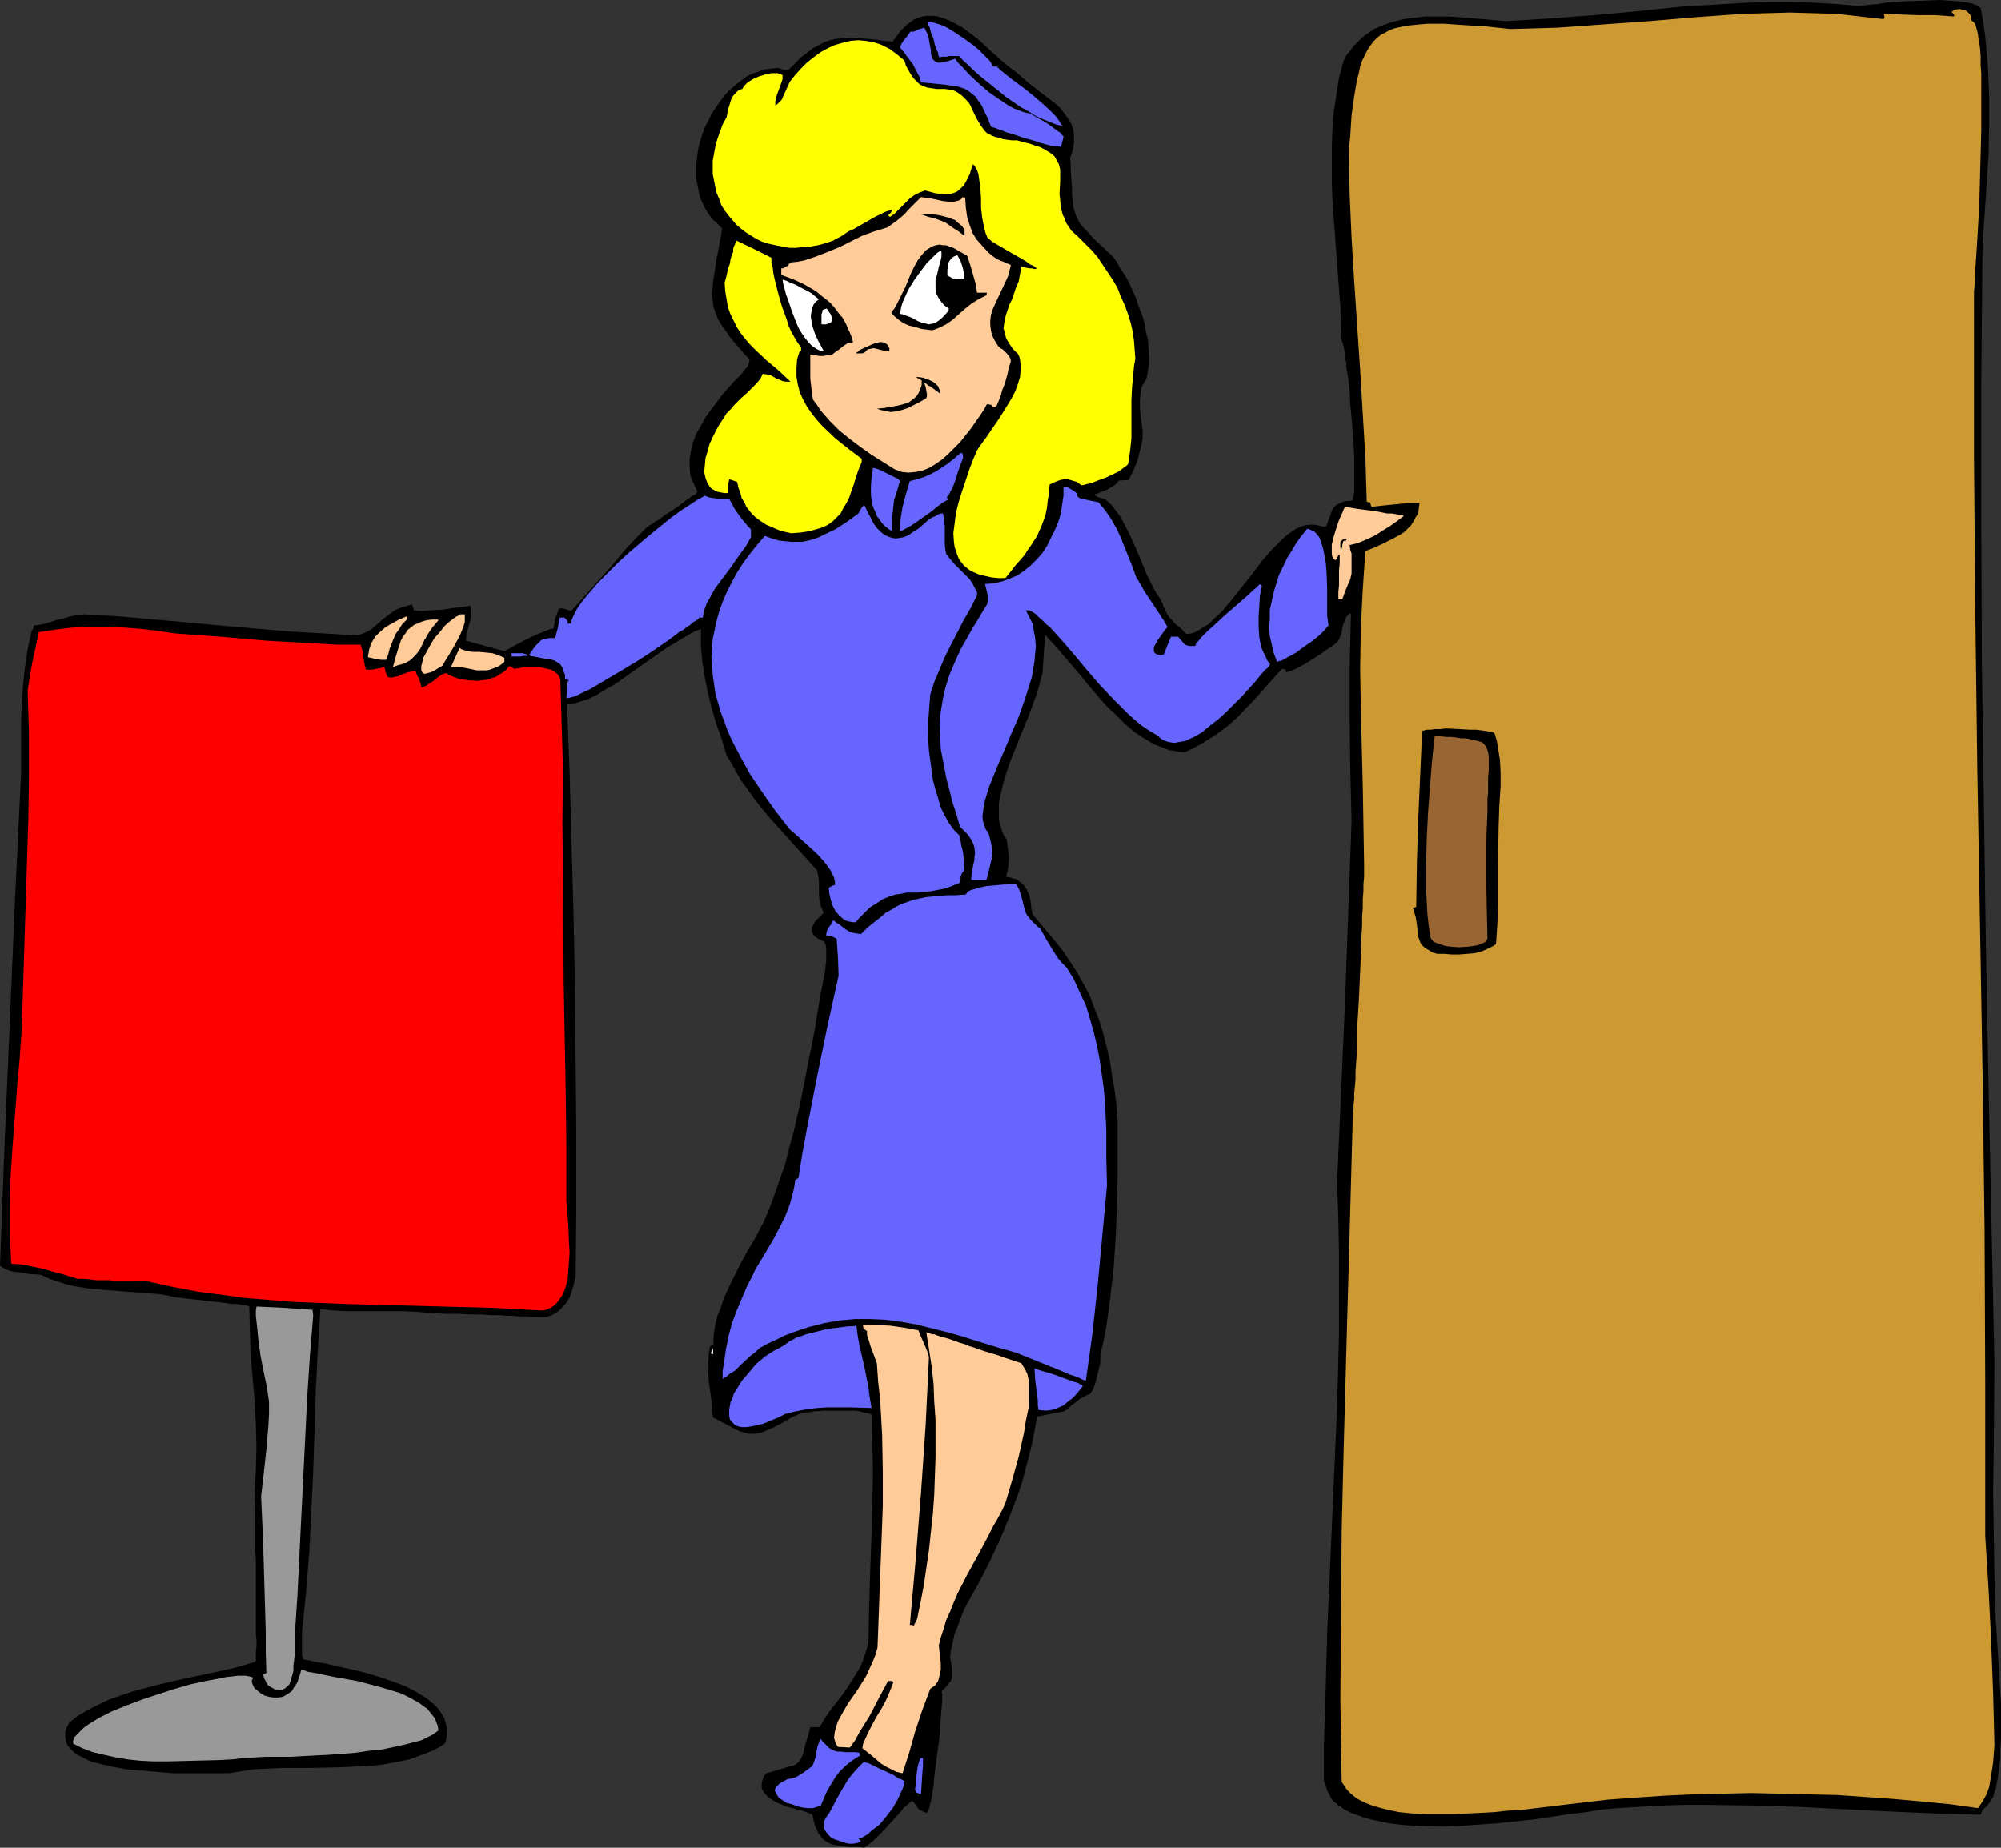 <?xml version="1.0" encoding="UTF-8" standalone="no"?>
<svg
   version="1.0"
   width="129.766mm"
   height="119.833mm"
   id="svg43"
   sodipodi:docname="Usher 3.wmf"
   xmlns:inkscape="http://www.inkscape.org/namespaces/inkscape"
   xmlns:sodipodi="http://sodipodi.sourceforge.net/DTD/sodipodi-0.dtd"
   xmlns="http://www.w3.org/2000/svg"
   xmlns:svg="http://www.w3.org/2000/svg">
  <rect width="100%" height="100%" fill="#333333" stroke="none"/>
  <sodipodi:namedview
     id="namedview43"
     pagecolor="#ffffff"
     bordercolor="#000000"
     borderopacity="0.25"
     inkscape:showpageshadow="2"
     inkscape:pageopacity="0.0"
     inkscape:pagecheckerboard="0"
     inkscape:deskcolor="#d1d1d1"
     inkscape:document-units="mm" />
  <defs
     id="defs1">
    <pattern
       id="WMFhbasepattern"
       patternUnits="userSpaceOnUse"
       width="6"
       height="6"
       x="0"
       y="0" />
  </defs>
  <path
     style="fill:#000000;fill-opacity:1;fill-rule:evenodd;stroke:none"
     d="m 490.455,426.088 -0.162,2.424 v 2.424 l -0.323,2.424 -0.323,2.585 -0.485,2.424 -0.323,0.969 -0.323,1.131 -0.646,0.969 -0.485,0.808 -0.808,0.808 -0.646,0.646 -0.485,1.131 -11.15,-0.323 -11.312,-0.485 -22.301,-1.131 -11.15,-0.323 -11.15,-0.162 h -5.494 l -5.494,0.162 -5.494,0.323 -5.494,0.323 -3.717,0.323 -3.878,0.646 -4.202,0.485 -4.202,0.646 -4.363,0.646 -4.525,0.485 -4.525,0.485 -4.686,0.323 -4.525,0.323 -4.363,0.162 -4.525,-0.162 -4.202,-0.162 -4.202,-0.485 -3.878,-0.808 -1.939,-0.485 -1.778,-0.646 -1.778,-0.646 -1.616,-0.808 -0.808,-0.646 -0.808,-0.485 -0.485,-0.485 -0.485,-0.323 -0.646,-0.808 -0.323,-0.646 -0.323,-0.646 -0.323,-0.646 -0.323,-0.969 -0.162,-0.646 -0.323,-0.646 v -9.049 l 0.323,-9.21 0.485,-18.259 0.808,-18.259 0.808,-18.42 0.808,-18.42 0.485,-18.259 v -9.21 -9.21 l -0.162,-9.21 -0.323,-9.21 0.97,-21.975 0.97,-22.137 0.808,-22.46 0.808,-22.137 -0.323,-12.603 -0.162,-12.603 v -12.765 l 0.162,-6.302 0.162,-6.302 -0.323,-0.323 -0.808,0.969 -0.485,1.131 -0.323,0.808 -0.162,0.808 -0.162,0.808 -0.162,0.808 -0.323,0.808 -0.485,0.808 -0.485,0.485 -0.646,0.485 -0.646,0.485 -0.808,0.485 -1.778,1.293 -2.101,1.293 -1.778,1.131 -1.778,0.969 -0.808,0.323 -0.646,0.323 -0.646,0.162 -0.485,0.162 -0.323,-0.808 h -0.808 l -1.454,1.616 -1.454,1.616 -1.454,1.616 -1.293,1.454 -1.293,1.454 -1.293,1.293 -2.586,2.747 -2.747,2.424 -2.909,2.101 -3.394,2.101 -1.778,0.969 -2.101,0.969 h -1.131 l -1.454,-0.323 -1.293,-0.162 -1.131,-0.485 -1.293,-0.485 -1.293,-0.485 -2.424,-1.454 -2.424,-1.616 -2.262,-1.939 -2.262,-2.262 -2.262,-2.101 -4.202,-4.847 -1.939,-2.424 -1.939,-2.262 -1.939,-2.262 -1.778,-2.101 -1.778,-1.939 -1.454,-1.616 -0.646,9.533 -0.646,2.262 -0.646,2.424 -0.97,2.585 -0.97,2.747 -2.262,5.494 -2.262,5.655 -0.97,2.747 -0.808,2.747 -0.646,2.585 -0.485,2.585 v 2.424 1.131 l 0.162,1.131 0.323,1.131 0.323,1.131 0.485,0.969 0.646,0.969 0.162,1.454 0.162,1.131 0.162,1.131 v 1.131 l -0.162,2.101 -0.485,2.101 0.97,0.162 0.808,0.323 0.808,0.162 0.646,0.485 0.97,0.808 0.808,1.131 0.646,1.454 0.323,1.454 0.162,1.616 0.323,1.616 2.586,3.07 2.424,2.908 2.262,2.747 1.939,2.908 1.778,2.747 1.616,2.908 1.454,2.747 1.131,3.07 1.131,2.908 0.97,3.07 0.808,3.232 0.808,3.232 0.485,3.393 0.646,3.716 0.485,3.716 0.323,4.04 v 7.11 7.271 l -0.162,7.271 -0.323,7.433 -0.485,7.11 -0.808,7.271 -0.97,7.11 -0.646,3.393 -0.808,3.393 v 1.454 l -0.162,1.293 -0.646,2.585 -0.323,1.293 -0.323,1.131 -0.485,1.131 -0.646,0.969 -0.646,0.162 -0.808,0.485 -0.97,0.485 -0.97,0.808 -0.97,0.646 -0.323,0.323 -0.485,0.485 -0.646,0.485 -0.323,0.162 -0.162,0.162 -6.626,1.293 -0.646,3.393 -0.646,3.393 -0.808,3.232 -0.808,3.07 -0.808,3.07 -0.97,2.908 -2.101,5.494 -2.262,5.494 -2.586,5.494 -1.454,2.908 -1.454,2.747 -1.616,2.908 -1.616,2.908 -1.293,3.232 -0.485,1.454 -0.646,1.454 -0.646,2.908 -0.323,1.454 -0.162,1.616 0.162,0.808 0.162,0.808 0.162,1.131 v 1.131 0.969 l -0.323,0.808 -0.646,0.808 -0.646,0.808 -0.97,0.969 0.162,0.485 v 1.939 l -0.162,1.777 -0.162,2.101 -0.162,2.262 -0.162,2.424 -0.646,5.009 -0.323,2.424 -0.323,2.424 -0.162,2.262 -0.323,1.939 -0.323,1.777 -0.323,1.293 -0.162,0.646 -0.162,0.485 -0.162,0.323 -0.162,0.162 -0.646,-0.162 -0.646,-0.323 -0.485,-0.162 -0.323,-0.323 -0.646,-0.969 -0.808,-0.969 -0.323,0.162 -0.485,0.323 -0.485,0.485 -0.808,0.646 -0.646,0.808 -0.808,0.969 -1.778,1.939 -1.778,1.939 -1.778,1.777 -0.808,0.808 -0.808,0.646 -0.646,0.485 -0.646,0.485 -1.293,-0.162 h -1.454 -1.131 l -1.131,-0.162 -1.131,-0.162 -0.97,-0.162 -0.808,-0.162 -0.808,-0.323 -0.808,-0.485 -0.646,-0.485 -0.485,-0.646 -0.646,-0.808 -0.323,-0.808 -0.485,-0.969 -0.323,-1.293 -0.323,-1.454 -0.646,-0.323 -0.808,-0.323 -0.97,-0.323 -1.131,-0.323 -2.586,-0.646 -2.424,-0.969 -1.131,-0.646 -0.97,-0.646 -0.808,-0.808 -0.646,-0.808 -0.323,-0.808 v -1.131 l 0.162,-0.485 0.162,-0.646 0.323,-0.646 0.485,-0.646 1.778,-0.485 1.454,-0.485 1.293,-0.323 0.97,-0.323 0.808,-0.162 0.808,-0.323 0.485,-0.323 0.485,-0.485 0.323,-0.485 0.323,-0.646 0.323,-0.646 0.162,-0.969 0.323,-1.131 0.323,-1.131 0.485,-1.616 0.485,-1.777 h 2.262 l 1.454,-2.424 1.616,-2.262 1.778,-2.262 1.778,-2.424 1.616,-2.585 1.616,-2.585 0.646,-1.454 0.485,-1.454 0.485,-1.454 0.485,-1.616 0.323,-13.896 0.485,-13.896 0.162,-6.948 0.162,-7.11 -0.162,-7.11 -0.162,-7.11 -0.808,-0.323 -0.97,-0.162 -1.131,-0.323 -1.131,-0.162 h -2.424 -2.586 -2.586 l -2.424,0.162 -2.101,0.323 -0.97,0.162 -0.646,0.162 -2.101,0.969 -1.616,0.969 -1.454,0.808 -1.293,0.646 -1.131,0.485 -1.131,0.485 -0.97,0.323 -0.97,0.162 h -0.808 -0.97 l -1.131,-0.323 -1.131,-0.323 -1.293,-0.646 -1.454,-0.808 -1.616,-0.808 -2.101,-1.131 -0.162,-1.939 -0.162,-2.101 -0.646,-4.524 -0.162,-2.424 v -2.262 l 0.162,-2.262 0.323,-1.939 0.808,-0.323 v -1.616 l 0.162,-1.616 0.323,-1.777 0.485,-2.101 0.808,-1.939 0.646,-2.101 1.939,-4.201 2.101,-4.201 2.101,-3.878 1.131,-1.777 0.97,-1.777 0.808,-1.616 0.808,-1.454 1.454,-3.393 1.293,-3.555 1.293,-3.716 1.293,-3.716 0.97,-3.878 1.131,-4.04 1.778,-7.917 1.616,-8.241 1.616,-8.079 1.293,-7.917 1.454,-7.756 v -0.646 l 0.162,-0.808 v -1.777 -1.777 l -0.162,-0.808 -0.323,-0.808 -0.808,-0.323 -0.646,-0.323 -0.485,-0.323 -0.485,-0.323 -0.323,-0.485 -0.162,-0.323 -0.162,-0.323 v -0.485 -0.485 l 0.323,-0.485 0.485,-0.969 0.97,-0.969 1.131,-1.131 -0.323,-0.969 -0.323,-0.646 -0.323,-1.454 -0.162,-1.293 v -3.393 l -0.162,-1.293 -0.323,-1.454 -3.07,-3.393 -3.07,-3.393 -2.909,-3.232 -2.909,-3.232 -2.747,-3.393 -2.586,-3.555 -1.293,-1.777 -1.131,-1.939 -1.131,-2.101 -1.293,-2.101 -1.131,-3.716 -1.293,-3.716 -1.131,-3.716 -0.97,-3.878 -0.808,-3.878 -0.646,-4.04 -0.323,-4.04 v -4.04 l -1.939,0.808 -1.939,1.131 -2.101,1.293 -2.262,1.293 -4.363,3.07 -4.363,3.07 -4.363,3.07 -2.101,1.131 -2.101,1.293 -1.939,0.969 -1.939,0.646 -1.778,0.485 -1.616,0.323 0.646,17.612 0.485,17.612 0.485,17.451 0.323,17.612 0.162,17.612 0.162,17.451 v 17.451 l -0.162,17.451 -0.485,1.939 -0.485,1.616 -0.485,1.454 -0.808,1.293 -0.97,1.131 -0.97,0.969 -1.293,0.808 -1.616,0.646 h -1.616 -1.616 l -1.131,-0.162 h -1.131 -1.293 l -1.293,-0.162 h -1.778 l -1.778,-0.162 h -1.939 l -2.424,-0.162 h -2.586 l -2.909,-0.162 h -3.07 l -3.717,-0.162 -3.394,-0.323 -3.555,-0.162 H 85.163 l -3.394,-0.162 -3.232,-0.323 -0.646,10.018 -0.485,9.856 -0.323,10.18 -0.323,9.856 -0.485,10.018 -0.485,9.856 -0.808,9.856 -0.97,9.695 v 3.716 0.646 0.969 l 0.162,0.485 0.162,0.646 0.646,0.162 0.97,0.162 2.101,0.485 1.293,0.162 1.454,0.323 2.747,0.646 3.07,0.646 3.232,0.808 3.232,0.969 3.232,1.131 3.07,1.131 2.747,1.454 1.293,0.808 1.293,0.808 0.97,0.808 1.131,0.969 0.808,0.969 0.646,0.969 0.646,1.131 0.323,1.131 0.323,1.131 v 1.293 l -0.162,1.293 -0.323,1.293 -1.293,0.808 -1.454,0.808 -2.909,1.131 -3.07,1.131 -3.232,0.646 -3.394,0.646 -3.394,0.323 -3.555,0.162 -3.555,0.162 -7.272,0.162 h -6.949 l -3.394,0.162 -3.394,0.162 -3.07,0.485 -3.07,0.485 H 53.328 52.197 47.672 46.056 42.339 l -3.717,-0.323 -3.717,-0.323 -3.878,-0.323 -3.555,-0.646 -3.394,-0.808 -1.454,-0.323 -1.454,-0.646 -1.131,-0.646 -1.131,-0.485 -0.97,-0.808 -0.808,-0.808 -0.646,-0.808 -0.323,-0.969 -0.162,-0.969 v -1.131 l 0.323,-1.131 0.646,-1.293 2.101,-1.616 2.424,-1.454 2.586,-1.293 2.747,-1.293 2.747,-0.969 2.909,-0.969 2.909,-0.808 3.07,-0.808 6.302,-1.454 6.141,-1.293 5.979,-1.293 2.909,-0.808 2.747,-0.808 0.162,-0.323 v -0.162 -0.485 -1.616 l 0.162,-1.293 v -1.616 l -0.162,-1.131 v -7.11 -1.939 -4.201 -2.585 -2.585 l -0.162,-2.747 v -3.07 -3.232 -3.393 l -0.162,-3.716 0.323,-5.817 0.162,-5.655 -0.162,-5.655 -0.323,-5.817 -0.485,-5.655 -0.485,-5.655 -0.162,-5.817 -0.162,-5.817 -0.323,-0.162 -0.485,-0.162 h -0.646 l -0.646,-0.162 -0.97,-0.162 h -1.131 l -2.424,-0.323 -2.909,-0.323 -5.656,-0.646 -2.747,-0.323 -2.262,-0.485 -2.101,-0.323 -4.202,-0.323 -4.202,-0.323 -4.202,-0.323 -4.04,-0.323 -4.04,-0.646 -1.939,-0.485 -1.939,-0.646 -2.101,-0.646 -1.939,-0.969 -1.293,-0.162 H 7.595 L 4.686,311.851 3.232,311.689 1.939,311.366 0.97,310.881 0,310.235 1.131,280.181 2.424,250.127 3.717,219.75 5.171,189.534 v -4.363 -8.725 l 0.162,-4.201 0.323,-4.363 0.485,-4.363 0.646,-4.363 0.97,-4.524 0.323,-0.323 v -0.162 l 0.162,-0.323 v -0.485 l 1.454,-0.162 1.454,-0.323 3.07,-0.969 1.454,-0.323 1.616,-0.485 1.616,-0.323 1.778,-0.162 8.242,0.485 16.645,1.454 8.565,0.808 16.806,1.454 8.403,0.485 8.403,0.485 0.808,-0.323 0.808,-0.323 1.616,-0.808 1.293,-1.131 1.454,-1.293 1.454,-1.131 1.616,-1.131 0.97,-0.485 0.97,-0.323 1.131,-0.323 1.131,-0.323 0.485,1.454 1.939,0.162 1.778,-0.162 3.232,-0.162 3.07,-0.485 1.778,-0.162 1.939,-0.323 0.162,0.323 0.162,0.485 v 0.969 l -0.162,1.293 -0.323,1.293 -0.323,1.131 -0.162,0.646 -0.162,0.646 -0.162,0.969 v 0.485 0.323 l 4.686,1.293 4.848,1.293 0.162,-0.162 0.323,-0.162 0.485,-0.323 0.646,-0.323 0.808,-0.485 0.97,-0.485 1.778,-0.969 2.101,-0.969 1.939,-0.808 0.808,-0.323 0.808,-0.323 0.646,-0.162 0.485,-0.162 0.162,-1.131 0.162,-1.131 0.485,-1.293 0.485,-1.293 h 0.808 l 0.646,0.162 0.646,0.162 0.808,0.323 2.262,-2.424 2.262,-2.585 4.525,-5.009 4.525,-5.332 2.424,-2.585 2.747,-2.747 h 0.162 l 0.323,-0.323 0.646,-0.323 0.808,-0.646 0.97,-0.485 0.97,-0.808 2.262,-1.454 2.101,-1.454 0.97,-0.808 0.97,-0.646 0.808,-0.646 0.808,-0.323 0.323,-0.485 0.162,-0.162 -0.485,-0.969 -0.485,-1.131 -0.485,-0.969 -0.323,-0.969 -0.162,-2.101 v -1.939 l 0.323,-2.101 0.485,-1.939 0.808,-2.101 1.131,-1.939 1.131,-2.101 1.454,-1.939 2.747,-3.716 3.07,-3.393 1.454,-1.454 1.293,-1.616 0.323,-0.323 0.162,-0.485 0.162,-0.485 0.162,-0.808 -1.131,-1.131 -1.131,-1.293 -0.97,-1.131 -0.808,-0.969 -0.808,-0.969 -0.646,-0.969 -1.293,-1.777 -0.97,-1.616 -0.646,-1.616 -0.485,-1.454 -0.162,-1.616 -0.162,-1.616 0.162,-1.616 0.162,-1.777 0.323,-1.939 0.323,-2.262 0.162,-1.131 0.323,-1.293 0.485,-2.908 0.323,-1.454 0.162,-1.616 -1.131,-1.131 -1.131,-0.969 -0.97,-1.293 -0.808,-1.293 -0.646,-1.293 -0.646,-1.454 -0.323,-1.454 -0.323,-1.616 -0.323,-1.454 v -1.616 -1.616 l 0.162,-1.777 0.162,-1.454 0.323,-1.777 0.485,-1.616 0.485,-1.616 0.646,-1.616 0.808,-1.454 0.646,-1.454 0.97,-1.454 1.939,-2.747 1.131,-1.293 2.424,-2.101 1.293,-0.969 1.131,-0.808 1.454,-0.646 1.454,-0.485 1.454,-0.485 1.616,-0.162 1.454,-0.162 0.485,0.162 0.485,0.162 0.485,0.162 h 0.485 0.646 l 1.616,-1.616 1.454,-1.454 1.454,-1.131 1.454,-1.131 1.293,-0.646 1.454,-0.808 1.454,-0.485 1.293,-0.323 1.616,-0.162 1.454,-0.162 h 1.616 l 1.616,0.162 1.778,0.162 1.778,0.162 2.101,0.323 2.101,0.162 0.97,-1.293 0.808,-1.131 0.97,-0.969 0.808,-0.808 0.97,-0.646 0.808,-0.646 0.97,-0.323 0.97,-0.323 0.97,-0.162 h 1.939 l 0.97,0.162 1.939,0.646 1.778,0.808 2.101,1.131 1.939,1.454 1.939,1.454 1.939,1.777 3.717,3.393 1.939,1.616 1.939,1.454 2.747,2.424 2.909,2.262 2.747,2.101 1.293,0.969 1.131,1.131 0.97,1.293 0.97,1.293 0.646,1.131 0.485,1.454 0.162,1.616 v 1.616 l -0.323,1.777 -0.646,1.939 0.162,1.454 v 1.293 l 0.162,2.424 0.162,2.101 v 1.777 l 0.162,1.454 0.162,1.454 0.323,1.131 0.323,0.969 0.485,0.969 0.485,0.969 0.808,0.969 0.97,0.969 1.131,1.293 1.293,1.293 1.616,1.454 0.97,0.969 0.97,0.808 1.131,1.454 0.97,1.777 1.131,1.616 0.97,1.777 1.778,3.878 0.646,2.101 0.808,1.939 0.646,2.101 0.323,2.101 0.485,1.939 0.162,2.101 0.162,1.939 v 1.939 l -0.323,1.777 -0.323,1.777 -0.485,0.808 -0.485,0.808 -0.323,0.808 -0.162,0.969 -0.162,1.939 v 1.939 l 0.162,2.101 0.323,1.939 0.162,1.777 v 1.777 l -0.323,1.454 -0.323,1.454 -0.646,2.424 -0.97,2.424 -1.131,2.262 -2.424,0.162 -0.485,0.646 -0.808,0.646 -1.616,0.969 -1.778,0.646 -0.323,0.162 -0.323,0.162 -0.646,0.162 0.162,0.323 0.323,0.162 0.323,0.162 0.485,0.162 0.646,0.162 0.808,0.323 1.293,1.131 0.97,1.293 1.131,1.454 0.808,1.454 1.616,3.07 1.454,3.232 1.454,3.393 1.293,3.232 1.616,3.232 0.808,1.454 0.97,1.454 0.485,0.969 0.323,0.969 0.323,0.646 0.323,0.646 0.646,1.131 0.808,0.808 0.646,0.808 0.808,0.646 0.97,0.808 0.485,0.646 0.646,0.485 1.131,-0.162 0.97,-0.323 1.131,-0.646 0.97,-0.646 1.131,-0.646 0.97,-0.969 2.101,-1.939 2.101,-2.424 1.939,-2.424 4.202,-5.332 1.939,-2.585 2.101,-2.424 2.101,-2.101 0.97,-0.969 0.97,-0.808 1.131,-0.808 0.97,-0.646 1.131,-0.485 0.97,-0.323 1.131,-0.162 h 0.97 l 1.131,0.162 1.131,0.323 h 0.323 l 0.646,-0.162 0.485,-1.454 0.485,-1.293 0.323,-0.969 0.485,-0.808 0.646,-0.646 0.97,-0.485 1.131,-0.485 h 0.97 l 0.97,-0.162 v -0.485 l 0.162,-0.646 0.162,-0.969 v -0.808 -1.131 -3.716 -2.908 l -0.162,-3.07 -0.485,-6.625 -0.323,-3.232 -0.162,-3.232 -0.323,-3.07 -0.485,-2.747 v -1.131 l -0.323,-1.131 v -1.131 l -0.162,-0.808 -0.162,-0.808 -0.162,-0.646 -0.162,-0.485 -0.162,-0.323 -0.162,-4.201 -0.162,-4.201 -0.646,-8.564 -0.646,-8.725 -0.646,-8.725 -0.162,-4.363 v -4.201 -4.363 l 0.162,-4.363 0.323,-4.363 0.646,-4.201 0.646,-4.201 1.131,-4.201 0.646,-1.293 0.97,-1.131 0.808,-1.131 0.97,-0.969 0.97,-0.969 0.97,-0.808 2.101,-1.454 2.262,-0.969 2.424,-0.808 2.586,-0.646 2.586,-0.323 2.586,-0.323 h 2.747 2.909 l 2.747,0.162 11.474,0.969 5.333,-0.323 5.333,-0.323 10.827,-0.808 10.666,-0.969 10.827,-1.131 10.666,-0.646 5.494,-0.323 5.494,-0.162 h 5.333 l 5.494,0.162 5.494,0.323 5.494,0.485 1.293,-0.162 1.454,-0.162 1.939,-0.162 1.939,-0.323 2.101,-0.162 2.262,-0.162 4.525,-0.162 L 475.588,0 l 2.101,0.162 2.101,0.162 1.778,0.162 1.616,0.323 1.293,0.485 0.97,0.646 0.646,3.393 0.485,3.555 0.323,3.555 0.323,3.716 0.323,7.271 v 7.594 l -0.162,7.271 -0.485,7.433 -0.485,7.11 -0.485,6.948 -0.323,34.417 v 34.255 l 0.162,34.417 0.485,34.255 0.485,34.255 0.646,34.255 1.454,68.349 -0.162,21.167 -0.162,10.503 0.162,10.341 0.162,10.503 0.323,10.341 0.646,10.341 0.646,10.503 z"
     id="path1" />
  <path
     style="fill:#cc9932;fill-opacity:1;fill-rule:evenodd;stroke:none"
     d="m 488.839,427.704 -0.323,4.363 -0.323,2.101 -0.323,1.939 -0.323,1.939 -0.646,1.777 -0.97,1.777 -1.131,1.616 -6.787,-0.969 -6.787,-0.646 -7.11,-0.646 -13.898,-0.969 -6.949,-0.162 -7.11,-0.162 -7.11,-0.162 -6.949,0.162 -7.11,0.162 -6.949,0.323 -7.11,0.485 -6.787,0.485 -6.949,0.808 -6.787,0.808 -6.626,0.808 -1.131,0.162 h -0.97 l -2.586,0.162 -2.909,0.323 -2.909,0.162 -3.394,0.162 -3.394,0.162 h -3.394 -3.394 l -3.555,-0.162 -3.232,-0.323 -3.07,-0.646 -3.07,-0.808 -1.293,-0.485 -1.131,-0.485 -1.293,-0.646 -0.97,-0.646 -0.97,-0.808 -0.97,-0.969 -0.646,-0.969 -0.646,-0.969 -0.323,-20.359 0.162,-20.359 0.162,-20.521 0.485,-20.359 1.131,-41.042 1.131,-41.042 v -0.162 -0.485 l 0.162,-0.646 v -0.969 l 0.162,-1.293 v -1.454 l 0.162,-1.616 0.162,-1.939 v -1.939 l 0.162,-2.101 0.162,-2.424 v -2.262 l 0.162,-5.171 0.323,-5.171 0.485,-10.826 0.162,-5.171 0.162,-2.424 v -2.262 l 0.162,-2.262 v -2.101 l 0.162,-1.939 v -1.777 l 0.162,-1.616 v -1.293 -1.131 -0.969 l -0.162,-9.372 -0.162,-9.533 -0.485,-19.228 -0.162,-9.695 0.162,-9.695 0.485,-9.695 0.323,-4.686 0.323,-4.686 2.101,-0.808 2.101,-0.969 2.262,-1.131 2.101,-1.131 0.97,-0.646 0.808,-0.808 0.808,-0.808 0.646,-0.969 0.485,-0.969 0.646,-0.969 0.162,-1.293 0.162,-1.293 h -1.131 -1.454 l -1.616,0.162 -1.616,0.162 -3.232,0.323 -1.454,0.162 -1.293,0.162 -0.323,-1.131 h -0.323 l -0.485,-0.162 -0.323,-10.664 -0.646,-10.826 -0.646,-10.826 -1.454,-21.652 -0.646,-10.664 -0.485,-10.987 -0.162,-10.987 0.323,-2.908 0.162,-2.747 0.162,-2.424 0.323,-2.424 0.323,-2.262 0.323,-1.939 0.323,-1.939 0.485,-1.777 0.323,-1.616 0.485,-1.454 0.646,-1.293 0.646,-1.293 0.646,-0.969 0.808,-1.131 0.808,-0.808 0.97,-0.808 0.97,-0.485 1.131,-0.646 1.293,-0.485 1.454,-0.323 1.454,-0.323 1.616,-0.162 1.616,-0.162 1.939,-0.162 h 4.202 l 2.262,0.162 2.424,0.162 2.586,0.162 2.747,0.162 3.07,0.323 3.07,0.323 5.818,-0.162 5.656,-0.162 11.312,-0.808 11.312,-0.808 11.474,-0.969 11.312,-0.808 5.818,-0.162 5.818,-0.162 5.656,0.162 5.818,0.162 5.656,0.646 5.818,0.646 0.162,-0.323 V 4.04 l -0.162,-0.646 8.403,0.323 h 4.363 l 4.363,0.323 0.162,-0.162 V 3.716 l -0.646,-0.808 0.646,-0.485 0.808,-0.162 h 0.646 l 0.97,0.162 0.646,0.323 0.646,0.646 0.485,0.646 v 0.969 l 0.485,0.323 0.485,0.646 0.323,1.131 0.323,1.293 0.162,1.454 0.323,1.777 0.162,1.939 v 2.262 l 0.162,2.262 v 2.585 5.494 5.817 l -0.162,6.14 -0.162,5.978 -0.162,5.978 -0.323,5.817 -0.162,2.747 -0.162,2.585 -0.162,2.424 -0.162,2.262 v 2.101 l -0.162,1.777 -0.162,1.616 v 1.454 1.131 0.808 37.81 l 0.323,37.648 0.485,37.81 0.646,37.648 0.646,37.81 0.485,37.648 0.162,37.648 v 18.905 18.743 l 0.808,12.926 0.646,12.926 0.485,12.765 0.162,6.302 z"
     id="path2" />
  <path
     style="fill:#000000;fill-opacity:1;fill-rule:evenodd;stroke:none"
     d="m 367.801,192.604 -0.323,5.009 -0.162,4.847 -0.162,9.856 v 9.533 l -0.162,4.847 -0.323,4.686 -0.646,0.485 -0.97,0.485 -1.778,0.808 -1.778,0.485 -1.939,0.162 -1.939,0.162 h -1.778 l -1.778,-0.162 h -1.778 l -1.131,-0.323 -0.808,-0.485 -0.808,-0.485 -0.646,-0.485 -0.485,-0.485 -0.323,-0.646 -0.485,-1.293 -0.162,-1.454 -0.162,-1.616 -0.323,-1.939 -0.323,-0.969 -0.323,-1.131 0.808,-0.162 0.162,-10.664 0.323,-10.664 0.485,-10.826 0.485,-10.987 0.485,-0.162 0.646,-0.162 h 0.97 l 1.131,-0.162 h 1.293 l 1.293,-0.162 3.07,0.162 2.909,0.162 h 1.454 l 1.293,0.162 1.131,0.162 0.97,0.162 0.808,0.162 0.323,0.323 0.485,1.616 0.323,1.777 0.485,3.07 0.162,3.232 z"
     id="path3" />
  <path
     style="fill:#996532;fill-opacity:1;fill-rule:evenodd;stroke:none"
     d="m 364.569,230.091 -0.323,0.646 -0.485,0.323 -0.808,0.323 -0.808,0.323 -0.97,0.162 -1.131,0.162 -2.424,0.162 -2.262,-0.162 -1.131,-0.162 -0.97,-0.323 -0.97,-0.323 -0.808,-0.323 -0.485,-0.485 -0.323,-0.485 -0.485,-2.908 -0.323,-2.908 -0.162,-2.908 -0.162,-3.07 v -6.302 l 0.162,-6.302 0.323,-6.463 0.485,-6.302 0.485,-6.302 0.646,-5.978 h 1.454 l 1.454,0.162 h 1.293 l 1.293,0.162 0.97,0.162 h 1.131 l 0.808,0.162 0.808,0.162 1.293,0.323 1.131,0.323 0.646,0.646 0.485,0.808 0.323,0.969 0.162,1.131 v 3.232 l -0.162,1.939 v 2.424 1.293 l -0.162,1.454 v 3.232 l -0.162,4.04 -0.162,4.04 v 7.756 l 0.162,7.594 z"
     id="path4" />
  <path
     style="fill:#ffcc99;fill-opacity:1;fill-rule:evenodd;stroke:none"
     d="m 344.046,126.518 -1.939,1.454 -1.616,1.131 -1.616,0.969 -1.454,0.969 -1.616,0.808 -1.454,0.646 -1.616,0.646 -1.939,0.485 0.162,1.131 0.323,0.969 v 1.777 1.616 1.454 l -0.323,1.454 -0.646,1.454 -0.646,1.616 -0.646,1.777 h -0.97 v -0.646 -0.485 -0.646 l 0.162,-1.616 v -1.777 -1.939 l 0.162,-1.616 v -1.939 l -0.162,-0.323 -0.808,1.454 -0.485,-0.323 -0.323,-0.485 -0.162,-0.646 v -0.808 -0.808 -0.808 l 0.485,-1.939 0.646,-2.101 0.646,-1.939 0.808,-1.777 0.323,-0.808 0.323,-0.646 h 0.485 l 0.646,0.162 0.97,0.162 0.97,0.162 2.424,0.323 2.424,0.323 2.424,0.485 h 1.131 l 0.97,0.162 0.808,0.162 0.646,0.162 h 0.323 z"
     id="path5" />
  <path
     style="fill:#000000;fill-opacity:1;fill-rule:evenodd;stroke:none"
     d="m 329.825,132.658 h -0.162 l -0.162,-0.162 -0.323,0.323 v 0.323 l -0.162,0.323 v 0.485 l -0.162,0.485 -0.162,0.808 -0.162,-1.131 v -0.969 -0.323 l 0.323,-0.323 0.485,-0.323 0.808,-0.162 -0.162,0.323 z"
     id="path6" />
  <path
     style="fill:#6666ff;fill-opacity:1;fill-rule:evenodd;stroke:none"
     d="m 325.624,153.34 -0.323,0.323 -0.485,0.646 -0.646,0.646 -0.646,0.646 -1.778,1.454 -2.101,1.454 -1.939,1.454 -1.131,0.646 -0.97,0.485 -0.808,0.485 -0.646,0.323 -0.646,0.162 -0.485,0.162 -0.808,-2.101 -0.485,-2.101 -0.485,-2.101 -0.162,-2.101 0.162,-2.101 v -2.262 l 0.485,-2.101 0.485,-2.262 0.646,-2.101 0.646,-2.101 0.97,-1.939 0.97,-2.101 1.131,-1.777 1.131,-1.939 1.293,-1.777 1.454,-1.777 0.485,0.162 0.646,0.323 0.485,0.162 0.485,0.485 0.808,0.969 0.485,1.293 0.485,1.616 0.323,1.616 0.323,1.939 0.162,1.939 0.162,3.878 v 5.494 1.454 l 0.162,1.293 z"
     id="path7" />
  <path
     style="fill:#6666ff;fill-opacity:1;fill-rule:evenodd;stroke:none"
     d="m 311.08,163.197 -0.323,0.485 -0.646,0.485 -1.131,1.293 -1.293,1.616 -1.616,1.777 -1.616,1.777 -1.939,1.939 -1.939,1.939 -1.939,1.777 -2.101,1.616 -1.939,1.616 -1.939,1.131 -1.131,0.485 -0.97,0.485 -0.97,0.162 -0.97,0.162 -0.808,0.162 -0.97,-0.162 -0.808,-0.162 -0.808,-0.323 -0.808,-0.485 -0.646,-0.646 -1.939,-1.131 -1.939,-1.293 -1.778,-1.454 -1.778,-1.616 -3.394,-3.393 -3.232,-3.393 -3.232,-3.716 -3.07,-3.716 -3.07,-3.555 -3.07,-3.393 -0.646,-0.485 -0.808,-0.808 -1.454,-1.293 -0.646,-0.646 -0.808,-0.485 -0.646,-0.323 h -0.808 l 0.808,1.616 0.808,1.616 0.323,1.777 0.323,1.777 0.162,1.939 -0.162,1.777 -0.162,1.939 -0.323,1.939 -0.323,1.939 -0.646,2.101 -1.293,4.04 -1.454,4.04 -1.778,4.04 -1.616,3.878 -1.616,3.716 -1.454,3.555 -0.646,1.616 -0.485,1.616 -0.485,1.616 -0.323,1.454 -0.162,1.293 -0.162,1.293 0.162,1.131 0.323,0.969 0.323,0.969 0.646,0.808 0.485,1.777 0.323,1.454 0.162,1.293 v 1.293 l -0.323,1.293 -0.323,1.454 -0.323,1.293 -0.485,1.777 h -3.717 l 0.162,-1.939 0.323,-1.616 0.323,-1.454 V 210.055 l 0.162,-0.808 -0.162,-1.454 -0.162,-0.646 -0.323,-0.808 -0.485,-0.808 -0.646,-0.969 -0.808,-0.808 -1.131,-1.131 -0.646,-2.262 -0.646,-2.101 -0.646,-1.939 -0.485,-2.101 -0.97,-3.716 -0.646,-3.555 -0.646,-3.232 -0.162,-3.232 -0.162,-3.07 0.323,-3.07 0.485,-2.908 0.646,-2.908 0.97,-3.07 1.293,-3.07 1.454,-3.232 1.939,-3.393 0.97,-1.777 1.131,-1.777 1.131,-1.939 1.293,-2.101 0.162,-0.485 v -0.646 -1.131 l -0.323,-1.454 -0.323,-1.293 2.101,-0.162 2.101,-0.485 1.778,-0.646 1.939,-0.808 1.616,-1.131 1.616,-1.293 1.454,-1.454 1.454,-1.616 1.131,-1.777 0.97,-1.939 0.97,-1.939 0.808,-1.939 0.646,-2.101 0.323,-2.262 0.323,-2.101 v -2.101 h 0.97 l 0.808,0.485 0.808,0.485 0.808,0.646 -0.162,0.323 0.323,0.485 0.485,0.323 0.646,0.162 0.808,0.162 1.454,0.323 1.616,0.323 1.616,1.939 1.454,2.101 1.293,2.262 1.131,2.424 0.97,2.424 0.97,2.424 0.97,2.424 0.808,2.262 0.485,0.808 0.485,0.808 0.485,0.808 0.485,0.969 2.586,3.878 0.646,0.969 0.646,0.969 0.485,0.808 0.485,0.646 0.323,0.646 0.323,0.485 0.162,0.323 0.162,0.162 -0.808,0.969 -0.808,1.131 -0.808,1.131 -0.646,1.131 -0.323,0.646 v 0.485 0.485 l 0.162,0.323 0.323,0.323 0.485,0.162 0.646,0.162 0.808,-0.162 1.778,-4.363 h 1.778 l 0.485,0.646 0.485,0.485 0.646,0.808 0.485,0.162 0.485,0.162 h 0.646 0.97 l 0.162,-0.646 0.646,-0.646 0.646,-0.808 0.97,-0.969 0.97,-0.969 1.131,-0.969 2.424,-2.262 1.293,-1.131 2.424,-2.101 1.293,-1.131 1.131,-0.969 0.97,-0.969 0.97,-0.808 0.808,-0.808 0.485,0.485 -0.485,2.262 -0.162,2.585 -0.162,2.585 v 2.585 l 0.162,2.585 0.485,2.424 0.485,1.131 0.485,0.969 0.485,1.131 0.646,0.808 v 0.323 z"
     id="path8" />
  <path
     style="fill:#ffff00;fill-opacity:1;fill-rule:evenodd;stroke:none"
     d="m 278.275,87.9 -0.323,1.777 -0.162,1.777 -0.323,3.393 -0.162,3.232 v 6.302 3.07 l -0.323,3.07 -0.485,3.232 -0.485,0.485 -0.485,0.323 -1.293,0.969 -1.616,0.808 -1.778,0.808 -1.778,0.646 -1.616,0.646 -0.808,0.162 -0.646,0.162 -0.485,0.162 h -0.485 l -1.131,-0.808 -1.131,-0.323 -0.97,-0.323 h -0.97 l -0.808,0.162 -0.97,0.323 -1.778,0.808 -0.162,2.101 -0.323,1.939 -0.162,1.616 -0.323,1.616 -0.485,1.454 -0.485,1.293 -1.131,2.585 -1.454,2.262 -0.808,1.131 -0.808,1.293 -1.131,1.293 -1.131,1.293 -1.131,1.454 -1.293,1.616 h -1.778 l -1.616,-0.162 -1.454,-0.323 -1.454,-0.323 -1.131,-0.485 -1.131,-0.485 -0.808,-0.646 -0.808,-0.646 -0.646,-0.808 -0.646,-0.969 -0.323,-0.808 -0.323,-0.969 -0.323,-0.969 -0.162,-1.131 -0.162,-2.262 0.323,-2.424 0.323,-2.585 0.646,-2.585 0.808,-2.585 1.778,-5.332 0.97,-2.585 0.97,-2.262 0.646,-0.969 0.808,-1.131 0.97,-1.293 0.97,-1.454 2.101,-3.07 2.101,-3.393 0.97,-1.616 0.808,-1.616 0.646,-1.777 0.485,-1.616 0.162,-1.616 v -1.454 l -0.162,-1.293 -0.162,-0.646 -0.323,-0.646 -1.293,-1.293 -0.97,-1.454 -0.646,-1.131 -0.323,-1.293 -0.323,-1.131 0.162,-1.131 0.162,-1.131 0.323,-1.131 0.808,-2.424 0.646,-1.293 0.485,-1.454 0.485,-1.454 0.646,-1.454 0.323,-1.777 0.323,-1.777 1.131,0.162 0.97,0.162 h 0.646 l 0.323,0.162 h 0.485 l 0.323,-0.162 h -0.162 l -0.323,-0.323 -0.485,-0.323 -0.808,-0.323 -0.808,-0.646 -0.808,-0.485 -4.202,-2.424 -1.939,-1.131 -0.808,-0.485 -0.808,-0.485 -0.485,-0.485 -0.485,-0.323 -0.485,-1.131 -0.323,-1.131 -0.485,-2.424 -0.323,-2.585 V 48.474 l -0.162,-2.424 -0.323,-2.262 -0.162,-1.131 -0.323,-0.969 -0.485,-0.808 -0.485,-0.646 -0.485,1.293 -0.323,1.131 -0.485,0.969 -0.485,0.969 -0.485,0.808 -0.646,0.646 -0.485,0.485 -0.646,0.485 -0.808,0.323 -0.646,0.162 -0.97,0.162 h -0.808 l -0.97,-0.162 -1.131,-0.162 -1.131,-0.323 -1.293,-0.323 -1.293,0.485 -1.293,0.646 -1.131,0.808 -0.97,0.969 -0.97,0.969 -0.97,0.969 -0.97,0.969 -0.97,0.646 -0.485,-0.323 0.646,-0.646 0.485,-0.808 -0.485,0.162 -0.646,0.162 -0.97,0.323 -0.808,0.485 -1.131,0.485 -1.131,0.646 -2.262,1.293 -2.262,1.293 -1.131,0.485 -0.97,0.646 -0.97,0.646 -0.646,0.323 -0.646,0.323 -0.485,0.323 -1.939,0.646 -1.778,0.485 -1.939,0.323 -1.778,0.162 -1.778,0.162 h -1.616 l -1.778,-0.323 -1.616,-0.323 -1.454,-0.323 -1.616,-0.485 -1.454,-0.646 -1.293,-0.808 -1.293,-0.808 -1.293,-0.969 -1.131,-0.969 -0.97,-1.131 -0.97,-1.131 -0.97,-1.293 -0.808,-1.293 -0.485,-1.454 -0.646,-1.454 -0.323,-1.454 -0.323,-1.616 -0.323,-1.616 v -1.616 -1.616 l 0.323,-1.777 0.323,-1.777 0.485,-1.777 0.646,-1.777 0.646,-1.777 0.97,-1.777 0.162,-0.808 0.162,-0.969 0.323,-0.969 0.323,-1.131 0.323,-0.969 0.646,-0.808 0.808,-0.808 0.485,-0.323 0.646,-0.162 0.162,-0.323 0.323,-0.485 0.808,-0.808 1.293,-0.808 1.454,-0.646 1.616,-0.485 1.454,-0.323 h 1.454 l 0.646,0.162 0.646,0.323 v 0.969 l -0.323,0.969 -0.646,1.777 -0.646,1.777 -0.162,0.969 v 0.969 l 0.485,-0.323 0.485,-0.485 0.646,-0.646 0.323,-0.808 0.808,-1.777 0.808,-1.777 1.293,-1.616 1.454,-1.616 1.454,-1.454 1.616,-1.293 1.778,-1.293 1.778,-0.969 1.778,-0.808 1.778,-0.485 1.939,-0.485 1.939,-0.162 1.778,0.162 1.939,0.323 1.939,0.646 1.939,0.969 1.778,1.293 1.939,1.616 0.323,1.131 0.485,0.969 0.485,0.808 0.485,0.808 0.485,0.646 0.485,0.485 0.97,0.969 0.97,0.485 0.97,0.323 1.131,0.162 0.97,0.162 h 2.101 l 1.131,0.162 0.97,0.162 0.97,0.485 1.131,0.808 0.97,0.969 0.646,0.646 0.485,0.808 0.485,1.131 0.646,1.293 0.485,0.969 0.485,0.808 0.485,0.808 0.485,0.646 0.485,0.646 0.485,0.485 1.293,0.646 0.808,0.323 0.808,0.162 0.97,0.323 0.97,0.162 1.293,0.162 h 1.293 l 1.616,0.485 1.454,0.323 1.293,0.485 1.131,0.323 0.97,0.485 0.808,0.485 0.808,0.485 0.646,0.485 0.485,0.485 0.323,0.646 0.646,1.131 0.323,1.293 v 1.454 1.454 l -0.162,3.07 0.162,1.616 0.162,1.777 0.485,1.777 0.485,0.969 0.323,0.969 0.646,0.969 0.646,0.969 1.616,1.454 1.616,1.616 1.616,1.616 1.454,1.616 1.293,1.939 1.293,1.939 1.293,1.939 1.131,1.939 0.808,2.101 0.97,2.101 0.808,2.262 0.646,2.101 0.485,2.101 0.323,2.262 0.162,2.262 z"
     id="path9" />
  <path
     style="fill:#6666ff;fill-opacity:1;fill-rule:evenodd;stroke:none"
     d="m 271.326,290.522 -1.131,12.119 -1.131,12.119 -1.293,11.957 -0.808,5.817 -0.808,5.817 h -0.323 l -0.485,-0.162 -0.646,-0.323 -0.646,-0.323 -0.97,-0.323 -0.97,-0.323 -1.131,-0.485 -1.131,-0.485 -1.131,-0.485 -1.293,-0.485 -2.747,-1.131 -5.656,-2.262 -4.525,-1.293 -4.202,-1.293 -2.101,-0.646 -1.939,-0.646 -4.04,-1.131 -3.878,-0.969 -3.878,-0.969 -3.717,-0.646 -3.717,-0.485 -3.555,-0.162 h -3.878 l -3.717,0.323 -3.717,0.646 -1.939,0.485 -1.939,0.485 -1.939,0.646 -1.939,0.646 -2.101,0.808 -1.939,0.969 -2.101,0.969 -2.101,1.131 -0.97,0.969 -1.293,0.969 -2.424,2.262 -1.293,1.293 -1.293,0.808 -0.97,0.808 -0.485,0.162 -0.323,0.323 V 336.088 l 0.323,-1.939 0.485,-3.393 0.646,-3.232 0.808,-3.07 1.131,-3.07 1.293,-3.07 1.454,-3.393 0.97,-1.777 0.808,-1.777 1.454,-2.424 1.454,-2.424 1.616,-2.747 1.454,-2.747 1.454,-2.908 1.131,-2.908 0.808,-3.07 0.323,-1.454 0.162,-1.454 0.808,-0.485 0.97,-5.978 1.131,-6.14 2.424,-12.442 2.586,-12.603 2.747,-12.442 -0.162,-4.524 -0.323,-4.524 -0.646,-0.323 -0.646,-0.323 -1.293,-0.162 0.162,-0.969 0.323,-0.808 0.646,-0.808 0.646,-1.131 0.808,0.646 0.808,0.485 0.808,0.646 0.646,0.485 0.808,0.485 0.808,0.323 0.97,0.162 1.131,0.162 1.616,-1.616 1.616,-1.293 1.454,-1.131 1.293,-1.131 1.454,-0.808 1.293,-0.808 1.293,-0.646 1.454,-0.485 1.293,-0.485 1.616,-0.323 1.454,-0.323 1.616,-0.162 1.778,-0.162 1.939,-0.162 h 2.101 l 2.424,-0.162 0.323,-0.485 0.323,-0.323 0.646,-0.323 0.646,-0.162 1.616,-0.485 1.616,-0.323 3.717,-0.323 1.778,-0.162 h 1.616 l 0.485,0.808 0.323,0.646 0.485,1.454 0.323,1.293 0.323,1.293 0.323,1.131 0.323,0.808 0.485,0.646 0.485,0.646 0.646,0.646 0.808,0.808 0.97,0.808 1.454,2.585 1.454,2.424 1.454,2.262 0.97,1.131 1.131,1.131 1.778,2.908 1.454,3.232 1.454,3.07 0.97,3.232 0.97,3.393 0.808,3.393 0.646,3.393 0.485,3.393 0.485,3.393 0.323,3.555 0.323,6.948 v 6.786 z"
     id="path10" />
  <path
     style="fill:#6666ff;fill-opacity:1;fill-rule:evenodd;stroke:none"
     d="m 265.347,339.804 -1.131,1.454 -1.131,1.293 -1.293,0.969 -1.131,0.969 -1.454,0.646 -1.454,0.485 -1.454,0.162 -1.778,-0.162 -0.162,-1.293 v -1.131 l -0.323,-2.424 -0.323,-2.585 -0.162,-2.747 1.939,0.646 1.778,0.485 1.454,0.485 1.293,0.485 1.293,0.485 0.97,0.323 0.808,0.323 0.646,0.162 0.485,0.162 0.485,0.323 0.485,0.162 0.162,0.162 z"
     id="path11" />
  <path
     style="fill:#6666ff;fill-opacity:1;fill-rule:evenodd;stroke:none"
     d="m 260.661,33.609 -0.323,1.293 -0.323,1.131 -0.646,-0.162 h -0.808 l -0.97,-0.162 -1.293,-0.323 -1.131,-0.323 -1.454,-0.485 -2.909,-0.808 -2.747,-0.969 -1.293,-0.323 -1.131,-0.485 -0.97,-0.323 -0.808,-0.323 -0.646,-0.162 -0.323,-0.162 -0.808,-2.101 -0.808,-1.616 -0.646,-1.454 -0.808,-1.131 -0.646,-0.969 -0.97,-0.808 -0.808,-0.646 -0.808,-0.485 -0.97,-0.323 -0.97,-0.323 -1.293,-0.162 -1.131,-0.162 -1.454,-0.162 -1.454,-0.162 -1.616,-0.162 -1.939,-0.162 -0.323,-1.293 -0.646,-1.131 -0.97,-1.939 -1.454,-1.939 -0.808,-1.131 -0.97,-1.131 0.323,-0.808 0.646,-0.969 0.808,-0.969 0.323,-0.485 0.485,-0.646 h 0.808 l 0.646,-0.323 0.808,-0.323 1.131,-0.323 0.485,0.969 0.485,0.969 0.162,0.969 0.162,0.969 0.162,0.808 0.162,0.808 v 0.808 l 0.162,0.646 0.162,0.646 0.323,0.323 0.323,0.323 0.646,0.323 h 0.808 l 0.97,-0.162 1.131,-0.323 1.454,-0.485 0.646,0.969 0.97,0.969 1.939,2.101 2.262,2.101 2.424,2.101 2.586,1.777 2.424,1.616 1.293,0.646 1.293,0.485 1.293,0.485 1.131,0.162 0.323,0.162 0.485,0.323 1.131,0.646 1.454,0.808 1.293,0.808 1.293,0.969 1.131,0.808 0.485,0.323 0.323,0.485 0.323,0.323 z"
     id="path12" />
  <path
     style="fill:#6666ff;fill-opacity:1;fill-rule:evenodd;stroke:none"
     d="m 260.337,30.862 -1.454,-0.323 -1.616,-0.646 -1.616,-0.646 -1.778,-0.808 -1.778,-1.131 -1.778,-0.969 -3.555,-2.424 -3.394,-2.747 -3.232,-2.585 -1.454,-1.293 -1.293,-1.293 -1.293,-1.131 -0.97,-1.131 h -1.131 -0.808 -0.646 l -0.485,0.162 h -0.97 l -0.808,0.162 -0.162,-0.323 -0.162,-0.323 v -0.485 l -0.323,-0.646 -0.485,-1.293 -0.323,-1.454 -0.646,-1.616 -0.323,-1.293 -0.323,-0.485 V 5.655 l -0.162,-0.323 v 0 h 0.808 l 0.97,0.323 1.131,0.323 1.293,0.485 1.131,0.646 1.293,0.808 2.424,1.616 2.424,1.777 1.131,0.969 0.97,0.969 0.808,0.808 0.808,0.808 0.485,0.808 0.323,0.646 h 0.97 l 0.808,0.808 0.97,0.808 2.262,1.777 2.424,1.777 2.424,1.939 2.262,1.939 2.101,1.939 0.97,0.969 0.646,0.808 0.646,0.969 z"
     id="path13" />
  <path
     style="fill:#ffcc99;fill-opacity:1;fill-rule:evenodd;stroke:none"
     d="m 252.096,345.137 -0.646,3.07 -0.485,3.07 -1.293,5.817 -1.616,5.817 -1.616,5.494 -0.808,1.777 -1.131,2.101 -1.131,1.939 -1.131,2.262 -2.424,4.524 -2.586,4.686 -2.424,4.686 -0.97,2.262 -0.97,2.424 -0.97,2.101 -0.646,2.262 -0.646,1.939 -0.485,1.939 0.162,1.454 0.162,1.454 0.162,1.454 v 1.616 l -0.323,1.454 -0.323,1.293 -0.323,0.485 -0.485,0.646 -0.485,0.323 -0.646,0.485 -1.939,5.171 -1.778,5.332 -1.454,5.171 -1.616,5.009 -1.454,-0.323 -1.293,-0.646 -1.293,-0.646 -1.293,-0.808 -2.262,-1.939 -2.262,-1.777 0.162,-0.969 0.323,-0.808 0.808,-1.777 0.97,-1.939 1.131,-2.101 1.293,-2.101 1.131,-2.101 0.97,-2.262 0.808,-2.101 -0.162,-0.162 -0.162,-0.162 h -0.323 -0.646 l -2.262,4.201 -2.262,4.363 -2.424,3.878 -1.131,2.101 -1.293,1.777 -2.909,-0.162 -0.323,-0.485 -0.323,-0.646 -0.323,-1.131 0.162,-1.293 0.323,-1.293 0.485,-1.454 0.808,-1.454 0.808,-1.454 0.97,-1.616 2.262,-3.232 2.101,-3.393 0.808,-1.777 0.808,-1.777 0.646,-1.616 0.485,-1.777 0.646,-17.289 0.323,-8.564 0.323,-8.725 v -8.725 l -0.162,-8.725 -0.485,-8.725 -0.485,-4.363 -0.323,-4.524 -0.323,-0.808 -0.323,-0.969 -0.808,-2.101 -0.646,-2.101 -0.323,-0.969 v -0.969 l -0.323,-0.162 -0.162,-0.162 -0.323,-0.162 -0.162,-0.646 v -0.323 h 1.616 1.616 l 3.394,0.162 3.394,0.485 3.555,0.646 0.323,0.808 0.323,0.808 0.808,1.777 0.646,1.616 0.323,0.808 0.162,0.808 -0.808,16.643 -1.131,16.481 -1.293,16.32 -1.454,16.158 h 0.485 l 0.485,0.162 0.808,-1.616 0.808,-3.878 0.808,-4.201 0.646,-4.363 0.646,-4.363 0.485,-4.524 0.485,-4.524 0.323,-4.524 0.162,-4.686 0.162,-4.524 v -4.686 -4.524 l -0.323,-4.524 -0.162,-4.363 -0.485,-4.363 -0.646,-4.201 -0.646,-4.04 0.485,0.162 0.485,0.162 0.485,0.162 h 0.485 l 0.808,0.323 0.97,0.323 1.293,0.323 1.454,0.485 1.778,0.646 1.131,0.323 1.131,0.485 1.131,0.323 1.293,0.485 1.454,0.485 1.616,0.485 1.616,0.485 1.778,0.646 1.939,0.646 1.939,0.646 0.808,1.293 0.646,1.293 0.323,1.454 v 1.454 2.747 z"
     id="path14" />
  <path
     style="fill:#ffcc99;fill-opacity:1;fill-rule:evenodd;stroke:none"
     d="m 247.733,88.708 -0.485,1.454 -0.323,1.616 -0.323,1.131 -0.323,1.131 -0.323,0.808 -0.323,0.808 -0.162,0.646 -0.162,0.646 -0.323,0.808 -0.323,0.808 -0.485,1.131 -0.485,0.162 h -0.323 l -0.162,-0.323 -0.323,-0.323 -0.97,-0.162 -0.808,1.454 -0.97,1.454 -1.131,1.616 -1.131,1.616 -2.586,3.232 -1.454,1.454 -1.454,1.454 -1.454,1.293 -1.616,1.131 -1.616,0.969 -1.616,0.646 -1.616,0.323 -1.778,0.162 -1.616,-0.162 -1.778,-0.646 -5.656,-3.555 -2.747,-1.939 -2.586,-1.939 -2.586,-2.101 -2.424,-2.424 -2.101,-2.424 -0.97,-1.454 -0.97,-1.293 -0.162,-1.131 -0.162,-1.293 -0.162,-1.293 -0.162,-1.454 v -2.908 -2.908 l 1.293,0.162 0.97,0.162 h 0.97 l 0.808,-0.162 h 0.646 l 0.646,-0.162 0.808,-0.646 0.485,-0.323 0.485,-0.323 0.97,-0.808 0.97,-0.646 0.808,-0.162 0.646,-0.162 -0.485,-1.616 -0.646,-1.454 -0.646,-1.454 -0.808,-1.454 -0.97,-1.131 -0.97,-1.293 -0.97,-1.131 -1.131,-0.969 -1.293,-0.969 -1.131,-0.969 -2.747,-1.616 -2.747,-1.293 -3.07,-1.131 v -1.616 h 0.485 l 0.485,-0.323 0.646,-0.323 0.323,-0.485 0.485,-0.323 1.616,-0.162 1.616,-0.323 1.454,-0.485 1.454,-0.485 2.909,-1.131 2.747,-1.131 2.586,-1.293 2.909,-1.454 3.07,-1.131 1.616,-0.485 1.616,-0.485 1.131,-0.808 1.131,-0.808 1.939,-1.616 0.808,-0.969 0.97,-0.969 1.131,-1.131 1.131,-1.131 1.131,0.162 1.293,0.162 1.454,0.323 1.454,0.323 1.454,0.162 h 1.293 l 0.646,-0.162 0.646,-0.162 0.485,-0.323 0.323,-0.485 0.646,0.162 0.162,2.424 0.323,2.262 0.646,2.101 0.646,1.777 0.97,1.616 1.454,1.616 1.454,1.616 0.97,0.808 1.131,0.808 1.131,0.485 0.485,0.162 0.646,0.323 0.808,0.323 0.323,0.162 v 0.162 l -0.323,1.293 -0.323,1.293 -1.131,2.424 -1.131,2.424 -1.131,2.424 -0.485,1.131 -0.323,1.131 -0.162,1.293 v 1.131 l 0.162,1.293 0.323,1.293 0.646,1.293 0.808,1.293 0.485,0.485 0.646,0.323 0.97,0.969 0.646,0.808 0.323,0.646 z"
     id="path15" />
  <path
     style="fill:#000000;fill-opacity:1;fill-rule:evenodd;stroke:none"
     d="m 241.753,72.388 -1.939,0.969 -1.778,1.131 -1.616,1.293 -1.454,1.293 -1.454,1.293 -1.616,1.131 -1.616,0.808 -0.808,0.323 -0.97,0.323 -1.293,-0.162 -1.293,-0.162 -1.616,-0.485 -1.454,-0.323 -1.454,-0.646 -1.131,-0.808 -0.97,-0.808 -0.485,-0.485 -0.323,-0.485 0.97,-1.293 0.808,-1.616 1.616,-3.232 1.454,-3.555 0.808,-1.616 0.808,-1.454 0.97,-1.293 0.97,-1.131 1.293,-0.808 0.646,-0.323 0.646,-0.162 0.808,-0.162 0.808,0.162 h 0.808 l 0.808,0.323 0.97,0.323 1.131,0.646 1.131,0.646 1.131,0.646 0.808,2.424 0.646,2.262 0.646,2.262 0.323,2.101 h 2.424 z"
     id="path16" />
  <path
     style="fill:#6666ff;fill-opacity:1;fill-rule:evenodd;stroke:none"
     d="m 239.491,145.907 -1.616,3.232 -1.778,3.07 -3.07,5.978 -1.454,2.908 -1.293,3.07 -1.293,3.07 -0.97,3.07 -0.162,2.101 -0.162,2.101 -0.162,2.262 v 2.262 2.424 l 0.162,2.424 0.323,2.424 0.323,2.424 0.323,2.424 0.646,2.424 0.646,2.101 0.646,2.262 0.97,1.939 0.97,1.777 1.293,1.777 1.293,1.293 0.323,1.293 0.162,1.131 0.485,1.939 0.162,2.101 0.162,2.101 -0.485,0.485 -0.162,0.323 -0.323,0.808 v 0.808 l -0.162,0.646 -1.939,0.808 -1.778,0.646 -1.778,0.323 -1.616,0.323 -1.616,0.162 -1.454,0.162 h -2.909 l -1.454,0.323 -1.293,0.162 -1.454,0.485 -1.616,0.646 -1.454,0.969 -1.778,1.131 -0.808,0.808 -0.808,0.808 -0.97,0.969 -0.808,0.969 h -0.808 l -0.808,-0.162 -0.646,-0.162 -0.646,-0.323 -1.131,-0.969 -0.97,-1.131 -0.646,-1.293 -0.485,-1.454 -0.323,-1.454 -0.162,-1.454 0.485,-0.323 0.323,-0.162 0.323,-0.162 0.485,-0.162 -0.162,-0.969 -0.162,-0.808 -0.485,-0.969 -0.485,-0.969 -1.454,-1.939 -1.616,-1.777 -1.939,-1.777 -1.778,-1.616 -1.778,-1.616 -0.808,-0.646 -0.646,-0.646 -3.394,-4.363 -3.07,-4.363 -3.07,-4.524 -2.424,-4.363 -2.262,-4.363 -0.97,-2.262 -0.808,-2.262 -0.808,-2.101 -0.646,-2.262 -0.646,-2.262 -0.323,-2.262 -0.323,-2.262 -0.162,-2.101 -0.162,-2.262 0.162,-2.262 0.162,-2.262 0.485,-2.262 0.485,-2.262 0.646,-2.262 0.808,-2.262 0.97,-2.262 1.131,-2.262 1.293,-2.424 1.454,-2.262 1.616,-2.262 1.939,-2.424 1.939,-2.262 1.778,0.646 1.616,0.485 1.454,0.162 1.616,0.162 h 1.293 1.454 l 1.454,-0.323 1.293,-0.323 1.293,-0.485 1.293,-0.646 2.747,-1.293 2.747,-1.777 2.909,-2.101 0.323,-0.646 0.323,-0.485 0.162,-0.323 0.162,-0.162 0.323,-0.323 0.162,-0.162 0.808,1.777 0.808,1.454 0.646,1.293 0.808,1.131 0.97,0.969 0.808,0.646 0.97,0.485 0.97,0.323 0.97,0.162 0.97,-0.162 0.97,-0.162 1.131,-0.485 1.131,-0.808 1.293,-0.808 1.131,-0.969 1.454,-1.293 0.808,-0.485 0.808,-0.323 0.485,-0.323 0.323,-0.162 0.485,-0.162 h 0.485 l 0.162,0.323 v 0.323 l 0.162,1.131 0.162,1.293 v 1.454 3.07 l 0.162,1.293 0.162,0.969 0.97,1.293 1.131,1.293 1.293,1.293 1.293,1.293 1.131,1.131 0.808,1.293 0.646,1.293 0.323,0.646 z"
     id="path17" />
  <path
     style="fill:#000000;fill-opacity:1;fill-rule:evenodd;stroke:none"
     d="m 237.229,72.711 -0.808,0.808 -0.97,0.646 -0.646,0.485 -0.808,0.323 -0.808,-0.646 -0.646,-0.646 -0.323,-0.646 -0.162,-0.646 -0.162,-0.646 v -0.808 -0.808 -1.131 l 1.131,0.162 1.131,0.162 1.293,0.162 1.454,0.323 0.162,0.646 0.162,0.485 v 0.646 z"
     id="path18" />
  <path
     style="fill:#000000;fill-opacity:1;fill-rule:evenodd;stroke:none"
     d="m 236.421,57.846 -1.454,-1.131 -1.293,-0.808 -1.131,-0.808 -0.97,-0.646 -1.293,-0.485 -1.293,-0.485 -1.454,-0.323 -1.778,-0.646 h 0.646 2.262 l 1.939,0.323 1.778,0.485 1.778,0.646 0.646,0.646 0.646,0.485 0.485,0.485 0.485,0.808 v 0.646 z"
     id="path19" />
  <path
     style="fill:#ffffff;fill-opacity:1;fill-rule:evenodd;stroke:none"
     d="m 236.421,68.349 h -2.262 l -0.808,-0.162 -0.485,-0.323 -0.646,-0.323 v -1.293 l 0.162,-1.616 0.323,-0.646 0.485,-0.646 0.646,-0.485 0.808,-0.323 0.808,1.454 0.485,1.454 0.323,1.454 z"
     id="path20" />
  <path
     style="fill:#6666ff;fill-opacity:1;fill-rule:evenodd;stroke:none"
     d="m 236.097,112.137 -0.485,1.293 -0.485,1.293 -0.485,1.454 -0.485,1.616 -0.485,1.293 -0.646,1.293 -0.485,0.969 -0.323,0.323 -0.162,0.162 0.162,0.323 0.162,0.323 -1.454,0.808 -1.454,1.131 -1.616,1.293 -3.232,2.262 -1.454,0.969 -1.454,0.808 -0.646,0.323 -0.485,0.162 0.162,-3.07 0.485,-2.908 0.808,-3.07 0.485,-1.616 0.485,-1.616 1.778,-0.485 1.616,-0.485 1.454,-0.646 1.616,-0.808 1.454,-0.969 1.454,-0.969 1.616,-1.293 1.454,-1.293 0.485,0.162 z"
     id="path21" />
  <path
     style="fill:#ffffff;fill-opacity:1;fill-rule:evenodd;stroke:none"
     d="m 232.542,76.105 -0.97,1.131 -0.808,0.808 -0.808,0.646 -0.808,0.485 -0.646,0.162 -0.808,0.162 -0.646,-0.162 -0.808,-0.162 -1.293,-0.485 -1.454,-0.808 -1.293,-0.485 -0.808,-0.323 -0.808,-0.162 0.162,-0.808 0.162,-0.969 0.323,-0.969 0.485,-1.131 0.97,-2.101 1.293,-2.101 1.616,-2.262 1.616,-2.101 1.616,-1.616 0.808,-0.808 0.97,-0.646 0.162,0.323 v 0.485 0.646 l -0.162,0.808 -0.485,1.777 -0.485,2.101 -0.323,0.969 v 1.131 1.131 l 0.162,1.131 0.485,0.969 0.646,0.969 0.808,0.969 1.131,0.808 z"
     id="path22" />
  <path
     style="fill:#000000;fill-opacity:1;fill-rule:evenodd;stroke:none"
     d="m 230.441,96.464 -1.131,-0.808 -0.646,-0.485 -0.646,-0.485 -0.485,-0.162 -0.485,-0.485 -0.485,-0.162 0.323,0.969 0.162,0.808 0.162,0.969 v 0.485 l -0.162,0.485 -0.808,0.485 -0.808,0.485 -1.616,0.808 -1.293,0.646 -1.454,0.485 -1.293,0.323 -1.454,0.162 -1.616,-0.323 -0.808,-0.162 -0.97,-0.323 1.778,-0.162 1.778,-0.323 1.778,-0.323 1.778,-0.485 0.808,-0.323 0.646,-0.485 0.646,-0.485 0.646,-0.646 0.485,-0.808 0.323,-0.808 0.323,-0.969 v -1.131 l -1.454,-0.808 h 0.808 l 0.97,0.162 0.97,0.323 1.131,0.485 0.808,0.485 0.808,0.808 0.323,0.808 0.162,0.485 z"
     id="path23" />
  <path
     style="fill:#6666ff;fill-opacity:1;fill-rule:evenodd;stroke:none"
     d="m 226.078,434.652 -0.323,5.171 -1.293,-0.485 -0.162,-0.808 0.162,-0.969 0.162,-2.262 0.323,-2.262 0.323,-1.131 0.323,-0.969 h 0.646 v 1.939 z"
     id="path24" />
  <path
     style="fill:#6666ff;fill-opacity:1;fill-rule:evenodd;stroke:none"
     d="m 221.715,436.753 -0.162,0.969 -0.485,1.131 -0.97,2.101 -1.293,2.262 -1.616,2.101 -1.616,1.939 -1.939,1.454 -0.808,0.808 -0.808,0.485 -0.808,0.485 -0.808,0.162 0.323,0.323 0.323,0.323 -0.485,0.323 -0.646,0.162 -0.808,0.162 h -0.97 l -0.808,-0.162 -0.97,-0.323 -0.97,-0.323 -0.97,-0.323 -0.808,-0.485 -0.646,-0.646 -0.485,-0.646 -0.485,-0.808 v -0.808 -0.969 l 0.485,-0.969 0.808,-1.131 0.97,-1.777 0.808,-1.616 1.778,-3.07 0.97,-1.616 1.131,-1.454 1.293,-1.454 1.454,-1.454 h 0.323 l 0.323,0.162 0.646,0.162 0.646,0.323 1.616,0.808 1.778,0.808 1.778,0.808 0.808,0.485 0.646,0.485 0.646,0.162 0.485,0.323 0.323,0.162 z"
     id="path25" />
  <path
     style="fill:#6666ff;fill-opacity:1;fill-rule:evenodd;stroke:none"
     d="m 220.584,117.954 -0.485,1.616 -0.485,1.616 -0.485,1.454 -0.162,1.616 -0.323,2.908 v 3.07 l -0.97,-0.646 -0.808,-0.646 -0.646,-0.646 -0.646,-0.969 -0.646,-0.808 -0.323,-0.969 -0.485,-0.969 -0.323,-0.969 -0.323,-2.262 v -2.262 l 0.162,-2.101 0.323,-2.262 h 0.323 l 0.485,0.162 0.97,0.323 2.262,1.131 0.97,0.485 0.97,0.485 0.323,0.162 0.162,0.323 h 0.162 z"
     id="path26" />
  <path
     style="fill:#000000;fill-opacity:1;fill-rule:evenodd;stroke:none"
     d="m 217.998,86.123 -0.646,-0.162 h -0.646 l -1.293,-0.323 -1.293,-0.323 -0.646,0.162 -0.808,0.162 -0.485,0.485 -0.323,0.323 -0.485,0.162 h -0.323 -0.97 -0.323 l 0.162,-0.162 0.485,-0.323 0.323,-0.323 0.646,-0.323 1.454,-0.646 1.454,-0.646 0.646,-0.162 0.646,-0.162 h 0.646 l 0.646,0.162 0.485,0.323 0.323,0.323 0.323,0.646 z"
     id="path27" />
  <path
     style="fill:#6666ff;fill-opacity:1;fill-rule:evenodd;stroke:none"
     d="m 213.635,345.137 -5.494,-0.162 h -5.333 l -2.586,0.162 -2.586,0.323 -2.586,0.485 -2.586,0.646 -1.939,0.969 -1.939,0.808 -1.616,0.646 -1.454,0.323 -1.454,0.323 -1.131,0.162 h -1.131 l -0.808,-0.162 -0.808,-0.323 -0.485,-0.485 -0.485,-0.485 -0.323,-0.485 -0.162,-0.808 v -0.808 -0.808 l 0.162,-0.808 0.162,-0.969 0.485,-0.969 0.323,-1.131 0.646,-0.969 1.293,-2.101 1.778,-2.101 1.778,-2.101 2.101,-1.777 2.262,-1.454 1.293,-0.646 1.131,-0.646 0.646,-0.485 0.646,-0.485 0.97,-0.485 0.808,-0.485 1.131,-0.323 1.293,-0.485 2.586,-0.646 2.586,-0.646 2.586,-0.323 2.424,-0.323 h 1.131 l 0.97,-0.162 0.323,2.585 0.485,2.585 1.131,4.847 0.97,4.847 0.323,2.585 z"
     id="path28" />
  <path
     style="fill:#ffff00;fill-opacity:1;fill-rule:evenodd;stroke:none"
     d="m 211.211,113.268 -0.808,1.939 -0.646,1.939 -0.485,1.616 -0.646,1.777 -0.485,1.454 -0.646,1.293 -0.808,1.293 -0.646,1.293 -0.97,0.969 -0.97,0.969 -1.131,0.808 -1.293,0.646 -1.616,0.485 -1.778,0.485 -2.101,0.323 -2.262,0.162 -1.454,-0.323 -1.293,-0.323 -1.131,-0.485 -1.131,-0.485 -1.131,-0.485 -0.97,-0.646 -0.97,-0.646 -0.808,-0.646 -0.808,-0.808 -0.646,-0.808 -0.646,-0.808 -0.485,-1.131 -0.646,-0.969 -0.323,-1.293 -0.485,-1.293 -0.323,-1.454 -0.97,-0.323 -0.97,-0.323 -0.323,1.777 v 1.616 h -0.97 l -0.808,-0.162 -0.808,-0.162 -0.646,-0.323 -0.646,-0.323 -0.485,-0.485 -0.323,-0.485 -0.323,-0.485 -0.485,-1.293 -0.323,-1.454 0.162,-1.616 0.162,-1.777 0.485,-1.616 0.485,-1.777 0.808,-1.777 0.808,-1.616 0.808,-1.454 0.97,-1.454 0.808,-1.293 0.97,-0.969 0.808,-0.969 0.97,-0.969 0.485,-0.485 0.485,-0.485 1.293,-1.131 2.262,-2.262 0.97,-1.131 0.646,-1.293 0.97,0.162 0.808,0.162 0.646,0.323 0.808,0.485 0.808,0.323 0.808,0.323 0.808,0.162 h 1.131 l -2.909,-2.747 -2.909,-2.424 -2.747,-2.585 -1.293,-1.293 -1.131,-1.293 -1.131,-1.454 -0.97,-1.454 -0.808,-1.616 -0.808,-1.616 -0.646,-1.777 -0.323,-1.939 -0.323,-1.939 -0.162,-2.101 0.485,-1.777 0.323,-1.616 0.485,-1.293 0.162,-1.131 0.323,-0.969 0.323,-0.808 V 61.078 l 0.162,-0.646 0.162,-0.323 0.162,-0.323 0.162,-0.485 0.162,-0.162 V 58.977 l 4.363,2.101 4.202,2.101 v 1.131 l 0.323,1.293 0.162,1.454 0.323,1.454 0.808,3.232 0.97,3.393 1.131,3.07 0.485,1.616 0.646,1.454 0.646,1.131 0.646,1.131 0.646,0.969 0.485,0.646 v 0.969 l -0.162,-0.162 h -0.162 l -0.646,2.101 -0.162,2.101 v 2.101 l 0.323,1.939 0.485,1.939 0.808,1.777 0.97,1.777 1.131,1.616 1.293,1.616 1.454,1.616 3.07,2.908 3.232,2.585 3.232,2.424 z"
     id="path29" />
  <path
     style="fill:#6666ff;fill-opacity:1;fill-rule:evenodd;stroke:none"
     d="m 210.888,430.29 -1.131,0.646 -0.97,0.646 -1.616,1.293 -1.454,1.454 -0.97,1.293 -0.97,1.616 -0.97,1.616 -0.808,1.777 -0.808,1.939 -0.97,0.323 -0.97,0.323 h -1.131 l -1.454,-0.162 -1.293,-0.323 -1.293,-0.485 -1.293,-0.323 -0.97,-0.646 -0.97,-0.646 -0.485,-0.808 -0.323,-0.646 -0.162,-0.323 0.162,-0.485 0.162,-0.323 0.323,-0.323 0.485,-0.485 0.485,-0.323 0.646,-0.323 0.808,-0.485 0.97,-0.162 1.131,-0.323 1.131,-0.646 0.97,-0.646 0.646,-0.485 0.646,-0.485 0.485,-0.323 0.323,-0.485 0.323,-0.808 0.323,-0.969 0.162,-1.131 0.162,-0.808 0.162,-0.808 0.323,-0.808 0.323,-1.131 0.646,0.808 0.646,0.646 0.485,0.485 0.485,0.485 0.97,0.485 0.808,0.323 h 0.97 l 1.293,0.162 h 0.646 0.808 0.97 l 0.97,0.162 v 0.485 z"
     id="path30" />
  <path
     style="fill:#000000;fill-opacity:1;fill-rule:evenodd;stroke:none"
     d="m 206.686,82.891 -0.162,0.646 -0.808,0.323 -0.485,0.323 -0.485,0.162 -0.323,0.162 -0.323,0.162 h -0.485 l -0.646,-0.969 -0.808,-1.131 -0.323,-0.485 -0.162,-0.646 -0.162,-0.646 v -0.646 l 0.646,0.162 0.485,0.162 0.808,-0.162 0.808,-0.323 h 0.646 l 0.646,-0.162 0.323,0.646 0.323,0.485 0.323,0.646 0.162,0.646 z"
     id="path31" />
  <path
     style="fill:#ffffff;fill-opacity:1;fill-rule:evenodd;stroke:none"
     d="m 203.939,78.69 -0.323,0.323 -0.323,0.162 -0.808,0.323 h -0.646 -0.485 V 78.528 77.882 77.074 l 0.162,-0.485 0.162,-0.646 0.97,-0.323 0.97,1.454 0.323,0.808 z"
     id="path32" />
  <path
     style="fill:#ffffff;fill-opacity:1;fill-rule:evenodd;stroke:none"
     d="m 202,86.123 -0.97,-0.162 -0.97,-0.485 -0.97,-0.646 -0.808,-0.808 -0.808,-0.969 -0.808,-1.131 -0.808,-1.293 -0.646,-1.454 -1.131,-2.908 -0.97,-2.908 -0.485,-1.293 -0.323,-1.293 -0.323,-1.131 -0.162,-1.131 0.97,0.323 0.97,0.485 1.293,0.485 1.454,0.808 1.293,0.646 1.131,0.646 0.97,0.808 0.808,0.646 -0.808,0.646 -0.485,0.646 -0.323,0.808 -0.162,0.808 -0.162,0.808 v 0.808 l 0.323,1.939 0.646,1.939 0.808,1.777 0.808,1.454 0.323,0.646 z"
     id="path33" />
  <path
     style="fill:#6666ff;fill-opacity:1;fill-rule:evenodd;stroke:none"
     d="m 184.062,131.688 -0.646,1.131 -0.646,1.131 -1.778,2.424 -1.778,2.585 -1.939,2.585 -1.939,2.585 -1.454,2.585 -0.646,1.131 -0.485,1.293 -0.323,1.131 -0.162,1.131 h -0.97 v 0.162 l -0.323,0.323 -0.485,0.323 -0.646,0.323 -0.646,0.646 -0.808,0.485 -0.808,0.646 -1.131,0.646 -2.101,1.616 -2.586,1.777 -2.586,1.777 -2.747,1.777 -5.656,3.393 -2.747,1.616 -2.424,1.454 -1.131,0.646 -1.131,0.485 -0.97,0.485 -0.97,0.485 -0.808,0.323 -0.646,0.162 -0.646,0.162 h -0.485 l 0.323,-4.04 0.323,-0.323 -0.485,-0.162 -0.485,-0.162 v -0.969 l -0.323,-0.808 -0.162,-0.646 -0.323,-0.646 -0.323,-0.485 -0.485,-0.323 -0.97,-0.646 -1.293,-0.323 -1.293,-0.162 -1.616,-0.323 -1.778,-0.323 -0.162,-0.323 0.97,-1.454 0.646,-0.808 0.646,-0.646 0.646,-0.646 0.97,-0.323 1.131,-0.162 h 1.293 l 0.646,-2.424 0.485,-2.585 h 1.131 l 0.485,0.485 0.162,0.162 0.162,0.323 v 0.485 h 0.808 l 0.162,-0.808 0.323,-0.808 0.485,-0.969 0.485,-0.969 0.646,-0.969 0.808,-1.131 1.778,-2.101 1.939,-2.262 2.262,-2.262 2.424,-2.424 2.586,-2.424 5.333,-4.524 2.586,-2.101 2.586,-2.101 2.424,-1.777 2.262,-1.454 0.97,-0.646 0.97,-0.646 0.97,-0.485 0.808,-0.485 0.808,0.323 0.485,0.162 1.293,0.162 0.646,0.162 h 0.808 0.97 0.97 l 0.646,1.131 0.485,0.969 1.293,1.939 1.293,1.616 0.808,0.969 0.808,0.808 z"
     id="path34" />
  <path
     style="fill:#ffffff;fill-opacity:1;fill-rule:evenodd;stroke:none"
     d="m 174.851,331.887 h -0.323 l -0.323,-0.162 0.485,-1.293 z"
     id="path35" />
  <path
     style="fill:#ff0000;fill-opacity:1;fill-rule:evenodd;stroke:none"
     d="m 138.814,292.946 v 1.616 l 0.162,0.808 v 0.808 l 0.162,1.939 0.162,2.101 0.162,4.363 0.162,2.424 -0.162,2.262 -0.162,2.101 -0.162,2.101 -0.485,1.939 -0.646,1.777 -0.97,1.454 -0.485,0.646 -0.485,0.485 -0.646,0.485 -0.808,0.485 -0.808,0.323 -0.808,0.162 -6.141,-0.323 -5.979,-0.323 -12.12,-0.323 -12.282,-0.323 -12.12,-0.323 -12.12,-0.485 -6.141,-0.485 -5.979,-0.485 -5.979,-0.808 -5.979,-0.808 -5.979,-1.131 -5.818,-1.293 -2.262,-0.162 h -3.394 -1.454 -1.293 l -1.131,-0.162 h -1.778 -1.454 l -1.293,-0.162 -1.454,-0.162 h -0.808 -0.97 l -2.101,-0.646 -2.101,-0.646 -1.939,-0.485 -2.101,-0.646 -3.878,-0.808 -1.939,-0.323 -2.262,-0.162 -0.162,-3.393 -0.162,-3.555 v -7.11 l 0.162,-7.271 0.485,-7.271 1.131,-14.704 0.646,-7.271 0.485,-6.948 0.323,-10.341 0.323,-10.18 0.646,-20.682 0.323,-10.341 0.162,-10.503 v -10.341 l -0.323,-10.503 0.485,-3.393 0.646,-3.555 1.616,-7.433 4.202,-0.646 4.202,-0.485 4.04,-0.162 h 4.04 l 4.202,0.162 4.202,0.323 4.202,0.485 4.363,0.646 11.15,0.808 11.15,0.969 11.474,0.646 5.818,0.323 H 88.395 l 0.162,0.485 0.162,0.646 0.323,0.808 v 0.969 l 0.323,1.939 0.162,0.646 0.162,0.646 h 0.485 0.162 0.323 0.646 l 0.646,-0.162 0.97,-0.162 1.293,-0.323 0.323,1.293 0.485,1.131 0.808,0.162 0.97,-0.162 0.646,-0.162 1.616,-0.646 0.808,-0.323 0.808,-0.162 1.131,-0.162 0.485,1.131 0.485,0.969 0.323,0.969 0.162,0.969 0.485,-0.162 0.808,-0.323 0.646,-0.485 0.808,-0.485 0.808,-0.646 0.808,-0.646 0.808,-0.485 0.97,-0.323 0.646,0.485 0.808,0.323 0.808,0.323 0.97,0.323 2.101,0.323 2.262,0.162 1.293,-0.162 1.131,-0.162 0.97,-0.323 1.131,-0.323 0.97,-0.646 0.808,-0.485 0.808,-0.646 0.646,-0.808 h 0.162 l 0.485,0.162 0.485,0.323 0.485,0.162 0.162,-0.162 h 0.485 l 0.646,-0.162 0.808,-0.162 h 0.808 0.97 2.101 l 1.939,0.485 0.808,0.162 0.808,0.485 0.646,0.485 0.485,0.646 0.323,0.808 v 0.808 l 0.646,21.167 -0.162,13.088 0.162,13.088 0.162,26.176 0.485,26.176 0.162,12.926 z"
     id="path36" />
  <path
     style="fill:#6666ff;fill-opacity:1;fill-rule:evenodd;stroke:none"
     d="m 129.28,160.773 h -0.97 l -0.808,0.162 h -0.485 -0.485 -1.131 v -0.808 h 0.162 0.646 1.293 0.646 l 0.485,0.162 0.485,0.162 z"
     id="path37" />
  <path
     style="fill:#ffcc99;fill-opacity:1;fill-rule:evenodd;stroke:none"
     d="m 123.624,162.227 -0.97,0.808 -0.808,0.485 -0.97,0.323 -0.808,0.323 -0.808,0.162 h -0.808 -1.616 l -1.454,-0.323 -1.616,-0.323 -1.454,-0.162 h -1.778 l 2.101,-4.686 0.485,0.323 0.485,0.162 0.97,0.323 1.454,0.162 h 1.454 l 1.616,0.162 1.616,0.162 1.454,0.485 1.454,0.646 z"
     id="path38" />
  <path
     style="fill:#ffcc99;fill-opacity:1;fill-rule:evenodd;stroke:none"
     d="m 113.928,152.532 -0.485,1.454 -0.646,1.616 -1.454,2.747 -1.454,2.424 -0.808,1.293 -0.646,1.131 -1.131,0.646 -0.97,0.646 -0.808,0.323 -0.646,0.162 -0.485,0.162 h -0.485 l -0.323,-0.162 -0.162,-0.323 -0.162,-0.323 v -0.485 -0.646 l 0.162,-0.485 0.323,-1.454 0.808,-1.454 0.97,-1.777 0.97,-1.616 1.293,-1.454 1.293,-1.616 1.293,-1.131 1.293,-0.969 0.646,-0.323 0.485,-0.323 h 0.646 0.485 z"
     id="path39" />
  <path
     style="fill:#999999;fill-opacity:1;fill-rule:evenodd;stroke:none"
     d="m 107.464,424.15 -0.646,0.485 -0.646,0.485 -0.97,0.485 -0.97,0.485 -0.97,0.485 -1.293,0.323 -2.424,0.646 -2.909,0.646 -3.07,0.646 -3.232,0.323 -3.394,0.485 -6.464,0.485 -3.232,0.162 -3.07,0.162 -2.747,0.162 h -2.586 -0.97 -1.131 -1.616 l -2.747,0.162 -2.747,0.162 -2.909,0.323 -3.07,0.162 -6.302,0.162 -6.464,0.162 h -3.232 l -3.232,-0.162 -3.07,-0.323 -2.909,-0.485 -2.909,-0.646 -2.747,-0.646 -2.586,-0.969 -2.262,-1.131 v -0.808 l 0.323,-0.808 0.646,-0.646 0.808,-0.808 0.808,-0.808 1.131,-0.808 1.293,-0.808 1.293,-0.808 1.616,-0.808 1.616,-0.808 3.555,-1.454 3.878,-1.454 3.878,-1.293 4.04,-1.293 3.878,-1.131 3.717,-0.808 1.778,-0.323 1.616,-0.323 1.616,-0.323 1.454,-0.162 1.293,-0.162 h 1.131 0.97 l 0.808,0.162 0.646,0.162 0.323,0.162 -0.323,0.646 v 0.485 l 0.323,0.808 0.323,0.646 0.808,0.646 0.808,0.646 0.808,0.485 1.131,0.323 1.131,0.162 h 1.131 l 1.131,-0.162 1.131,-0.646 1.131,-0.808 0.323,-0.646 0.485,-0.646 0.485,-0.808 0.323,-0.969 0.323,-0.969 0.323,-1.131 0.808,0.162 0.808,0.323 1.939,0.323 2.262,0.485 2.424,0.485 2.747,0.485 2.747,0.485 5.494,1.454 2.747,0.808 2.586,0.808 2.262,1.131 2.262,1.293 0.808,0.646 0.97,0.646 0.646,0.808 0.646,0.808 0.646,0.808 0.323,0.969 0.323,0.808 z"
     id="path40" />
  <path
     style="fill:#ffcc99;fill-opacity:1;fill-rule:evenodd;stroke:none"
     d="m 107.464,152.048 -0.97,1.131 -0.646,0.808 -0.646,0.969 -0.646,0.969 -0.162,0.485 -0.323,0.323 -0.323,0.808 -0.808,1.616 -0.97,1.293 -0.646,0.646 -0.646,0.646 -0.808,0.485 -0.97,0.485 -1.293,0.323 -1.293,0.485 0.646,-2.424 0.646,-2.101 0.646,-1.939 0.485,-0.969 0.646,-0.808 0.485,-0.808 0.808,-0.646 0.808,-0.646 0.808,-0.323 1.131,-0.485 1.131,-0.323 1.293,-0.162 h 1.454 z"
     id="path41" />
  <path
     style="fill:#ffcc99;fill-opacity:1;fill-rule:evenodd;stroke:none"
     d="m 99.869,151.724 -1.293,1.293 -0.808,1.293 -0.808,1.131 -0.485,1.131 -0.97,2.424 -0.323,1.293 -0.485,1.454 h -1.293 l -1.131,-0.162 -2.101,-0.485 0.323,-1.939 0.485,-1.454 0.97,-1.616 1.131,-1.131 1.293,-1.131 1.616,-0.969 1.778,-0.969 1.939,-0.808 0.162,0.323 v 0.162 z"
     id="path42" />
  <path
     style="fill:#999999;fill-opacity:1;fill-rule:evenodd;stroke:none"
     d="m 76.76,322.515 -0.808,9.856 -0.646,9.856 -0.97,19.713 -0.97,19.551 -0.485,9.856 -0.646,9.695 v 4.686 l -0.323,2.585 v 1.293 l -0.323,1.131 -0.323,1.131 -0.323,0.969 -0.646,0.646 -0.646,0.485 -0.808,0.323 h -0.323 l -0.646,-0.162 h -0.485 l -0.485,-0.323 -0.646,-0.323 -0.646,-0.485 -0.323,-0.485 -0.162,-0.485 -0.323,-0.485 -0.162,-0.485 -0.162,-0.646 0.808,-0.323 -0.162,-5.171 v -5.171 l -0.162,-5.332 -0.162,-5.494 -0.323,-11.149 -0.485,-10.987 0.646,-5.655 0.646,-5.817 0.485,-5.817 0.162,-2.908 v -3.07 l -0.162,-0.969 -0.162,-1.131 -0.162,-1.293 -0.323,-1.454 -0.646,-3.07 -0.646,-3.393 -0.485,-3.555 -0.323,-3.232 -0.162,-1.454 -0.162,-1.454 v -1.293 l 0.162,-0.969 6.949,0.323 6.787,0.485 z"
     id="path43" />
</svg>
